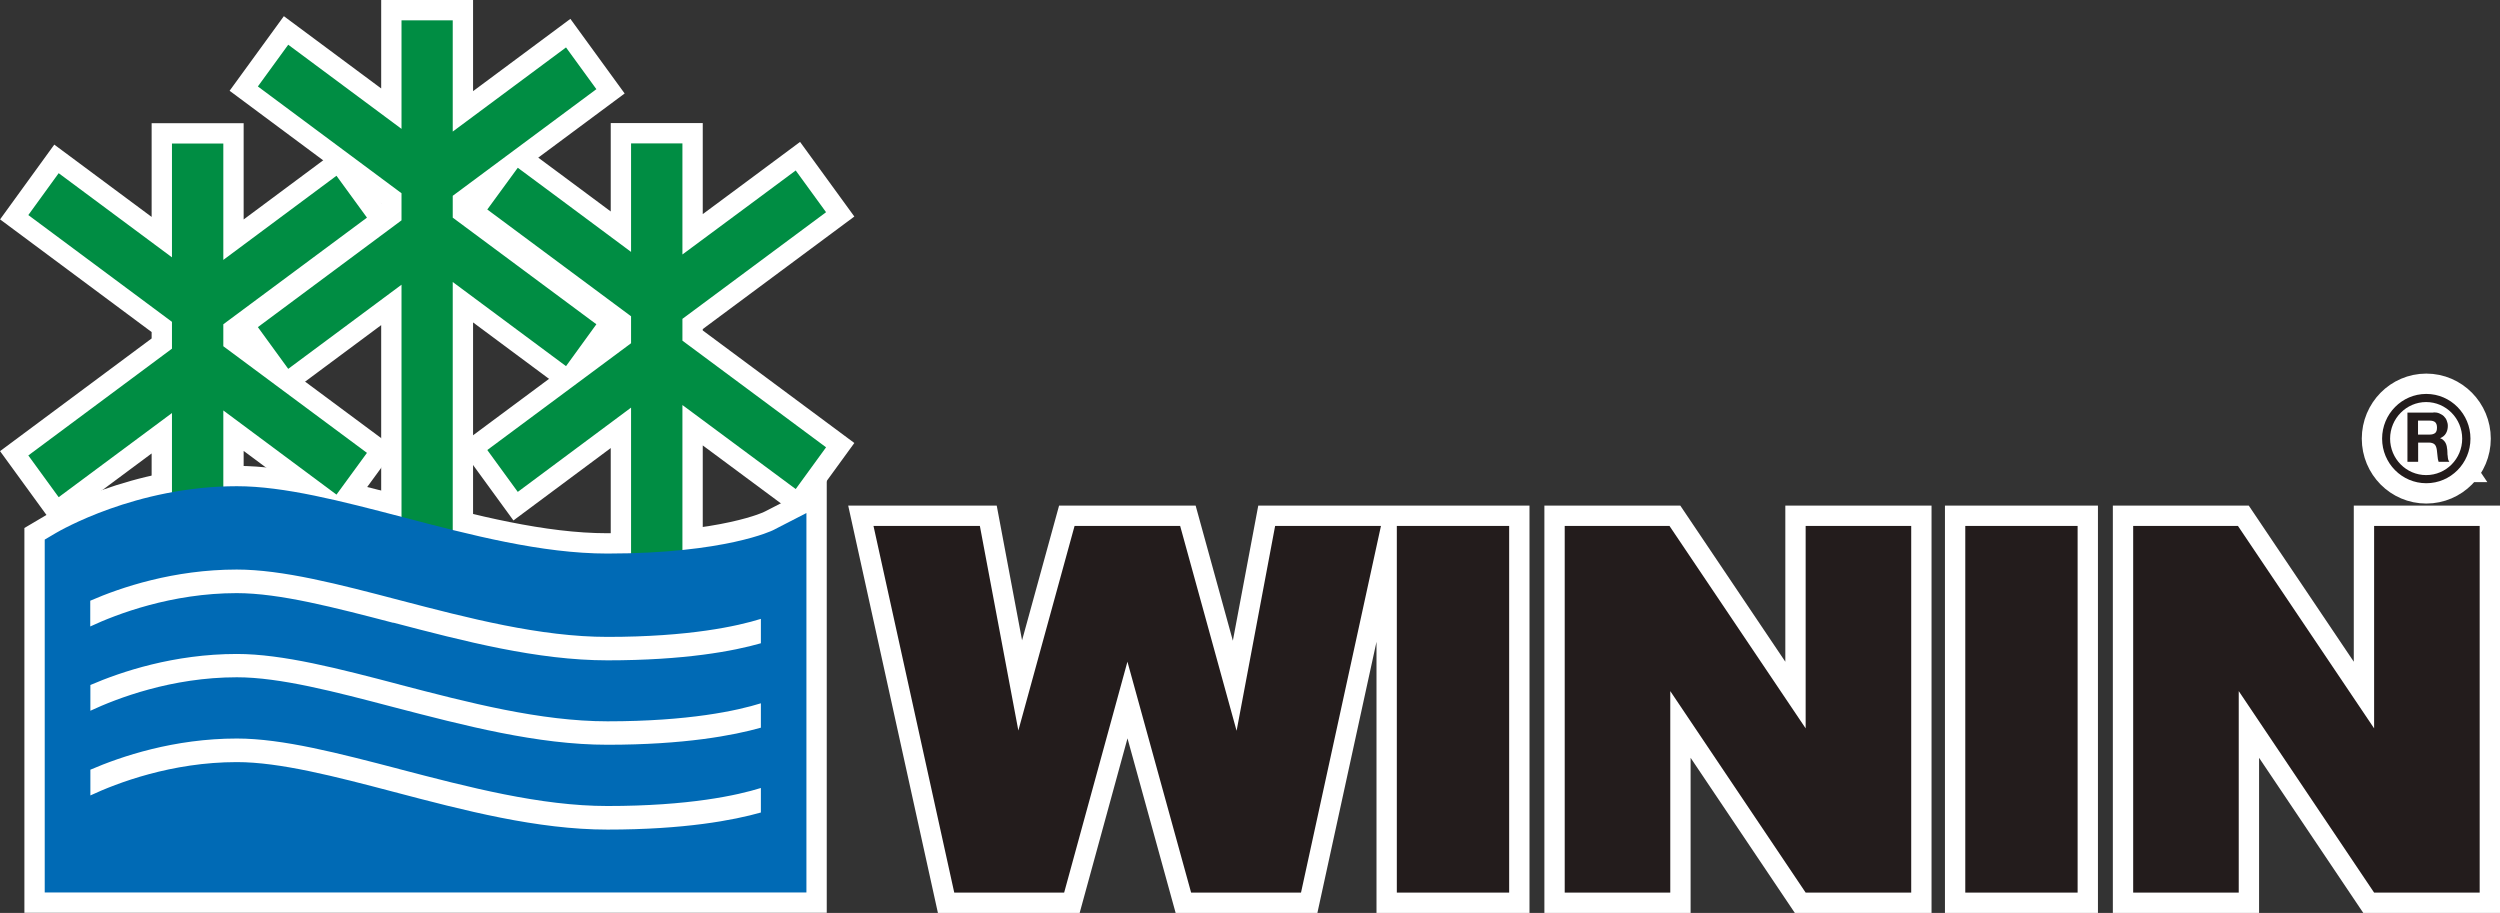 <?xml version="1.0" encoding="UTF-8"?>
<svg id="_圖層_2" data-name="圖層 2" xmlns="http://www.w3.org/2000/svg" viewBox="0 0 184.49 67.37">
  <rect x="0" y="0" width="184.49" height="67.37" fill="#333333" stroke="none"/>
  <defs>
    <style>
      .cls-1 {
        fill: #231c1c;
      }

      .cls-2 {
        fill: #fff;
      }

      .cls-3 {
        fill: #008d43;
      }

      .cls-4 {
        fill: #006ab5;
      }

      .cls-5 {
        fill: none;
        stroke: #fff;
        stroke-miterlimit: 10;
        stroke-width: 3px;
      }
    </style>
  </defs>
  <g id="_圖層_1-2" data-name="圖層 1">
    <g>
      <g>
        <path class="cls-5" d="M33.41,14.45l10.6-7.87-2.24-3.08s-5.3,3.94-8.36,6.21V1.5h-3.78v8.01c-3.16-2.35-8.36-6.21-8.36-6.21l-2.24,3.08,10.6,7.88v2l-10.6,7.88,2.24,3.08s5.2-3.86,8.36-6.21v20.18h3.78v-20.38c3.06,2.27,8.36,6.21,8.36,6.21l2.24-3.09-10.6-7.87v-1.6Z"/>
        <path class="cls-5" d="M50.36,23.53l10.6-7.87-2.24-3.08s-5.3,3.94-8.36,6.2v-8.2h-3.79v8.01c-3.15-2.35-8.36-6.21-8.36-6.21l-2.25,3.08,10.61,7.88v1.99l-10.61,7.88,2.25,3.09s5.21-3.87,8.36-6.22v13.07h3.79v-13.26c3.06,2.27,8.36,6.2,8.36,6.2l2.24-3.08-10.6-7.87v-1.61Z"/>
        <path class="cls-5" d="M16.48,23.93l10.6-7.87-2.25-3.09s-5.3,3.94-8.35,6.21v-8.59h-3.79v8.4c-3.16-2.35-8.36-6.21-8.36-6.21l-2.24,3.09,10.6,7.88v1.98l-10.6,7.88,2.24,3.08s5.2-3.86,8.36-6.21v8.01h3.79v-8.2c3.06,2.28,8.35,6.21,8.35,6.21l2.25-3.08-10.6-7.87v-1.6Z"/>
        <path class="cls-5" d="M57.04,39.13s-3.47,1.72-12.22,1.72c-4.84,0-10.09-1.37-15.15-2.7-4.48-1.17-8.69-2.27-12.19-2.27-7.46,0-13.11,3.31-13.35,3.45l-.83.49v26.04h56.21v-28l-2.47,1.27Z"/>
        <path class="cls-5" d="M29.46,50.51c-4.42-1.16-8.59-2.25-11.98-2.25-4.64,0-8.54,1.31-10.81,2.29v1.9c1.95-.91,5.99-2.47,10.81-2.47,3.18,0,7.25,1.07,11.55,2.2,5.23,1.36,10.63,2.78,15.8,2.78,5.69,0,9.3-.69,11.32-1.26v-1.8c-1.73.54-5.3,1.33-11.32,1.33-4.95,0-10.25-1.38-15.38-2.72"/>
        <path class="cls-5" d="M29.46,56.75c-4.42-1.15-8.59-2.25-11.98-2.25-4.64,0-8.54,1.32-10.81,2.3v1.9c1.95-.91,5.99-2.46,10.81-2.46,3.18,0,7.25,1.06,11.55,2.19,5.23,1.38,10.63,2.79,15.8,2.79,5.69,0,9.3-.69,11.32-1.26v-1.81c-1.73.54-5.3,1.33-11.32,1.33-4.95,0-10.25-1.39-15.38-2.73"/>
        <path class="cls-5" d="M29.03,45.95c5.23,1.37,10.63,2.78,15.8,2.78,5.69,0,9.3-.68,11.32-1.26v-1.8c-1.73.54-5.3,1.33-11.32,1.33-4.95,0-10.25-1.38-15.38-2.72-4.42-1.16-8.59-2.25-11.98-2.25-4.64,0-8.54,1.31-10.81,2.3v1.9c1.95-.91,6-2.46,10.81-2.46,3.18,0,7.25,1.07,11.55,2.19"/>
      </g>
      <g>
        <path class="cls-5" d="M103.08,65.87h8.29v-27.06h-8.29v27.06ZM91.25,53.91l-4.16-15.1h-7.79l-4.15,15.1-2.84-15.1h-7.85l5.96,27.06h8.11l4.67-17.04,4.7,17.04h8.11l5.9-27.06h-7.81l-2.84,15.1ZM133.25,53.75l-10.05-14.94h-7.73v27.06h7.79v-14.87l9.99,14.87h7.79v-27.06h-7.79v14.94ZM175.2,38.81v14.94l-10.05-14.94h-7.73v27.06h7.79v-14.87l9.99,14.87h7.79v-27.06h-7.79ZM145.03,65.87h8.29v-27.06h-8.29v27.06Z"/>
        <g>
          <path class="cls-5" d="M179.58,30.43c.16,0,.31.02.44.08.13.06.24.12.33.21.09.09.17.2.21.32.05.12.08.25.08.39,0,.21-.05.4-.14.55-.09.16-.23.27-.43.36h0c.1.03.18.08.24.14.06.06.12.12.16.2.04.08.07.16.09.25.01.1.03.19.04.28,0,.06,0,.12.01.2,0,.08,0,.15.02.24,0,.08.02.16.03.24.02.07.05.13.09.19h-.79c-.04-.12-.07-.25-.08-.42-.02-.16-.03-.31-.05-.46-.03-.19-.08-.33-.17-.41-.09-.08-.23-.13-.42-.13h-.79v1.42h-.79v-3.63h1.93ZM179.3,32.07c.18,0,.31-.04.41-.12.09-.08.13-.21.13-.4,0-.17-.04-.3-.13-.39-.09-.08-.23-.12-.41-.12h-.86v1.03h.86Z"/>
          <path class="cls-5" d="M175.79,32.37c0,1.82,1.46,3.29,3.26,3.29s3.26-1.47,3.26-3.29-1.46-3.3-3.26-3.3-3.26,1.48-3.26,3.3M176.38,32.37c0-1.49,1.2-2.7,2.66-2.7s2.66,1.21,2.66,2.7-1.19,2.69-2.66,2.69-2.66-1.21-2.66-2.69"/>
        </g>
      </g>
    </g>
    <g>
      <g>
        <path class="cls-3" d="M33.41,14.45l10.6-7.87-2.24-3.08s-5.3,3.94-8.36,6.21V1.5h-3.78v8.01c-3.16-2.35-8.36-6.21-8.36-6.21l-2.24,3.08,10.6,7.88v2l-10.6,7.88,2.24,3.08s5.2-3.86,8.36-6.21v20.18h3.78v-20.38c3.06,2.27,8.36,6.21,8.36,6.21l2.24-3.09-10.6-7.87v-1.6Z"/>
        <path class="cls-3" d="M50.36,23.53l10.6-7.87-2.24-3.08s-5.3,3.94-8.36,6.2v-8.2h-3.79v8.01c-3.15-2.35-8.36-6.21-8.36-6.21l-2.25,3.08,10.61,7.88v1.99l-10.61,7.88,2.25,3.09s5.21-3.87,8.36-6.22v13.07h3.79v-13.26c3.06,2.27,8.36,6.2,8.36,6.2l2.24-3.08-10.6-7.87v-1.61Z"/>
        <path class="cls-3" d="M16.48,23.93l10.6-7.87-2.25-3.09s-5.3,3.94-8.35,6.21v-8.59h-3.79v8.4c-3.16-2.35-8.36-6.21-8.36-6.21l-2.24,3.09,10.6,7.88v1.98l-10.6,7.88,2.24,3.08s5.2-3.86,8.36-6.21v8.01h3.79v-8.2c3.06,2.28,8.35,6.21,8.35,6.21l2.25-3.08-10.6-7.87v-1.6Z"/>
        <path class="cls-4" d="M57.04,39.13s-3.47,1.72-12.22,1.72c-4.84,0-10.09-1.37-15.15-2.7-4.48-1.17-8.69-2.27-12.19-2.27-7.46,0-13.11,3.31-13.35,3.45l-.83.49v26.04h56.21v-28l-2.47,1.27Z"/>
        <path class="cls-2" d="M29.46,50.51c-4.42-1.16-8.59-2.25-11.98-2.25-4.64,0-8.54,1.31-10.81,2.29v1.9c1.95-.91,5.99-2.47,10.81-2.47,3.18,0,7.25,1.07,11.55,2.2,5.23,1.36,10.63,2.78,15.8,2.78,5.69,0,9.3-.69,11.32-1.26v-1.8c-1.73.54-5.3,1.33-11.32,1.33-4.95,0-10.25-1.38-15.38-2.72"/>
        <path class="cls-2" d="M29.46,56.75c-4.42-1.15-8.59-2.25-11.98-2.25-4.64,0-8.54,1.32-10.81,2.3v1.9c1.95-.91,5.99-2.46,10.81-2.46,3.18,0,7.25,1.06,11.55,2.19,5.23,1.38,10.63,2.79,15.8,2.79,5.69,0,9.3-.69,11.32-1.26v-1.81c-1.73.54-5.3,1.33-11.32,1.33-4.95,0-10.25-1.39-15.38-2.73"/>
        <path class="cls-2" d="M29.03,45.95c5.23,1.37,10.63,2.78,15.8,2.78,5.69,0,9.3-.68,11.32-1.26v-1.8c-1.73.54-5.3,1.33-11.32,1.33-4.95,0-10.25-1.38-15.38-2.72-4.42-1.16-8.59-2.25-11.98-2.25-4.64,0-8.54,1.31-10.81,2.3v1.9c1.95-.91,6-2.46,10.81-2.46,3.18,0,7.25,1.07,11.55,2.19"/>
      </g>
      <g>
        <path class="cls-1" d="M103.08,65.87h8.29v-27.06h-8.29v27.06ZM91.25,53.91l-4.16-15.1h-7.79l-4.15,15.1-2.84-15.1h-7.85l5.96,27.06h8.11l4.67-17.04,4.7,17.04h8.11l5.9-27.06h-7.81l-2.84,15.1ZM133.25,53.75l-10.05-14.94h-7.73v27.06h7.79v-14.87l9.99,14.87h7.79v-27.06h-7.79v14.94ZM175.2,38.81v14.94l-10.05-14.94h-7.73v27.06h7.79v-14.87l9.99,14.87h7.79v-27.06h-7.79ZM145.03,65.87h8.29v-27.06h-8.29v27.06Z"/>
        <g>
          <path class="cls-1" d="M179.58,30.43c.16,0,.31.02.44.08.13.06.24.12.33.21.09.09.17.2.21.32.05.12.08.25.08.39,0,.21-.05.4-.14.55-.09.16-.23.27-.43.36h0c.1.03.18.08.24.14.06.06.12.12.16.2.04.08.07.16.09.25.01.1.03.19.04.28,0,.06,0,.12.01.2,0,.08,0,.15.02.24,0,.08.02.16.03.24.02.07.05.13.09.19h-.79c-.04-.12-.07-.25-.08-.42-.02-.16-.03-.31-.05-.46-.03-.19-.08-.33-.17-.41-.09-.08-.23-.13-.42-.13h-.79v1.42h-.79v-3.63h1.93ZM179.3,32.07c.18,0,.31-.04.41-.12.09-.08.13-.21.13-.4,0-.17-.04-.3-.13-.39-.09-.08-.23-.12-.41-.12h-.86v1.03h.86Z"/>
          <path class="cls-1" d="M175.79,32.37c0,1.82,1.46,3.29,3.26,3.29s3.26-1.47,3.26-3.29-1.46-3.3-3.26-3.3-3.26,1.48-3.26,3.3M176.38,32.37c0-1.49,1.2-2.7,2.66-2.7s2.66,1.21,2.66,2.7-1.19,2.69-2.66,2.69-2.66-1.21-2.66-2.69"/>
        </g>
      </g>
    </g>
  </g>
</svg>